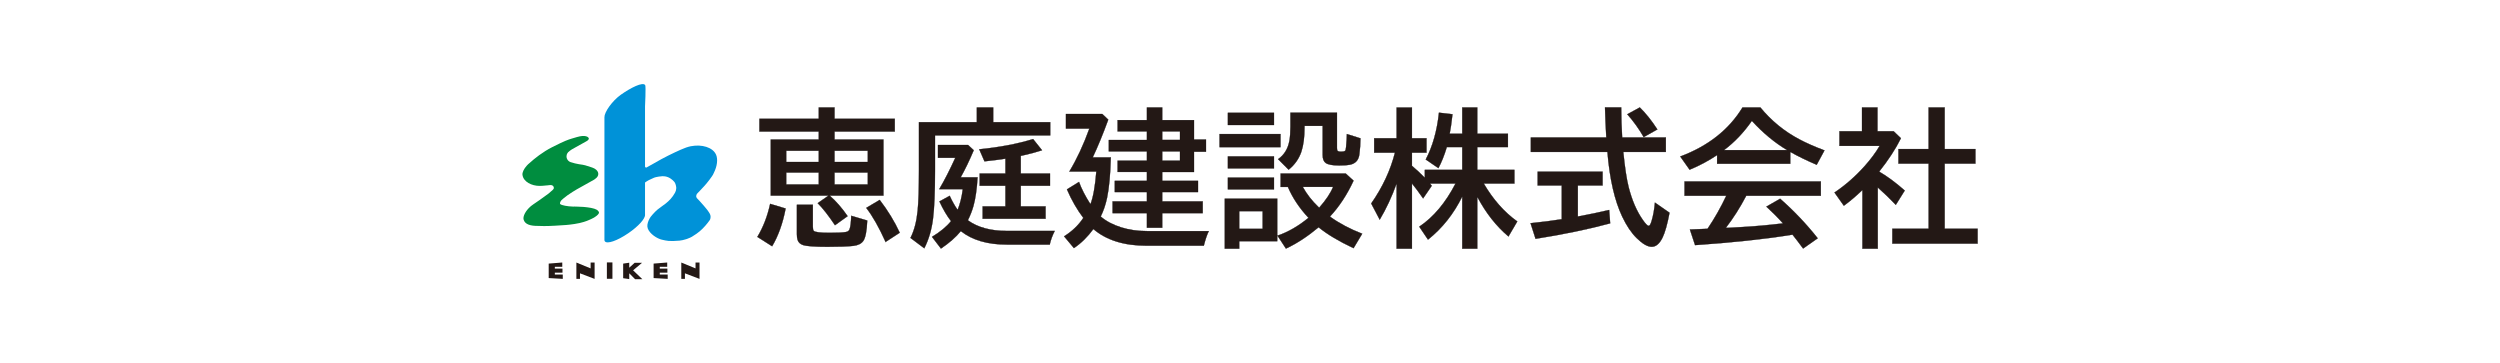<?xml version="1.0" encoding="UTF-8"?>
<svg id="_レイヤー_1" data-name="レイヤー 1" xmlns="http://www.w3.org/2000/svg" width="331.96mm" height="48.24mm" viewBox="0 0 940.98 136.75">
  <defs>
    <style>
      .cls-1 {
        fill: #0092d8;
      }

      .cls-1, .cls-2, .cls-3 {
        stroke-width: 0px;
      }

      .cls-2, .cls-4 {
        fill: #231815;
      }

      .cls-4 {
        stroke: #040000;
        stroke-miterlimit: 10;
        stroke-width: .1px;
      }

      .cls-3 {
        fill: #008d3f;
      }
    </style>
  </defs>
  <g>
    <g>
      <path class="cls-3" d="M222.05,78.19c-.23-.04-.46-.08-.65-.11-.11-.01-.25-.03-.4-.05,1.16.15,2.14.35,2.86.59-.52-.19-1.13-.34-1.8-.44Z"/>
      <path class="cls-3" d="M223.85,78.63c.52.19.94.43,1.22.7-.17-.25-.6-.49-1.22-.7Z"/>
      <path class="cls-3" d="M219.71,77.9c.45.04.88.08,1.29.14-.38-.04-.86-.1-1.29-.14Z"/>
      <path class="cls-3" d="M225.07,79.32c-.28-.27-.7-.5-1.22-.7-.72-.24-1.7-.44-2.86-.59-.41-.05-.84-.1-1.29-.14-.8-.07-1.68-.11-2.59-.12-.28,0-.56-.02-.84-.02-.07,0-.14,0-.21,0-.09,0-.17.01-.26.02-2.35-.07-4.39-.5-4.91-.92-.08-.07-.13-.13-.13-.2,0-.01,0-.03.01-.04-.02-.15-.02-.17.04-.39.06-.25.24-.54.46-.81.02-.02.04-.04.05-.06.24-.28,1.3-1.12,2.29-1.86.47-.35,1.19-.82,1.86-1.24.74-.46,1.42-.86,1.6-.97.36-.21,2.98-1.66,5.08-2.84,2.1-1.18,1.39-.75,1.73-1.02.04-.04.08-.07.12-.09.73-.48,1.18-1.14,1.18-1.86,0-.76-.5-1.45-1.3-1.94,0,0,0,0,0,0-.03-.02-.1-.06-.19-.11-.12-.07-.25-.13-.39-.18-.16-.07-.32-.14-.42-.18-.28-.11-2.1-.7-2.6-.83-.5-.13-1.43-.32-2.35-.42-.81-.09-2.3-.5-2.88-.7-1.05-.21-1.84-1.14-1.84-2.25,0-.81.42-1.52,1.06-1.93.06-.06.11-.11.17-.16.09-.08.4-.29.79-.55,0,0,5.3-2.95,5.32-2.96.64-.29,1.16-.82,1.06-1.19-.14-.49-.83-.82-1.65-.88,0,0,0,0-.01,0-.35-.06-1.12,0-1.7.12s-1.51.38-2.99.83c-1.52.46-2.61.81-7.43,3.24-3.6,1.82-6.71,4.32-8.48,5.94-.41.32-.79.68-1.13,1.07-1.04,1.16-1.7,2.5-1.59,3.41.35,2.68,3.52,4.17,6.44,4.17.69,0,1.5-.05,2.33-.15.1-.01.32-.03.71-.06.55-.04.69-.1.98-.11.03,0,.06,0,.1,0,.04,0,.07,0,.11,0,.63,0,1.14.46,1.14,1.03,0,.32-.16.61-.42.8-.35.32-1.36,1.21-1.54,1.35-.21.17-2.97,2.19-3.26,2.36-.2.12-1.5,1-2.45,1.68-.3.2-.6.41-.87.64-.03.03-.06.05-.09.07-.04.03-.07.06-.11.1-1.92,1.65-2.98,3.78-2.64,4.97.53,1.88,2.68,2.4,5.42,2.38.84.06,3.13.12,6.43-.08,4.17-.26,4.49-.23,7.35-.65,2.68-.39,4.75-1.17,5.28-1.44,2.51-1,4.08-2.28,3.88-2.98-.05-.18-.17-.36-.34-.52Z"/>
      <path class="cls-3" d="M210.9,76.86s-.04-.05-.06-.08c-.02-.05-.05-.1-.06-.15,0,0,0,0,0,0,0,.01-.01.03-.01.04,0,.06.05.13.13.2Z"/>
    </g>
    <path class="cls-1" d="M269.5,58.21c-1.22-2.78-5.39-3.96-9.4-3.18-.03,0-.06,0-.1.01-.3.05-.58.12-.86.21-.57.16-1.13.35-1.68.59-1,.34-5.28,2.3-8.52,4.06-2.13,1.16-4.35,2.43-5.63,3.16-.03,0-.17.03-.3-.03-.13-.07-.13-.09-.22-.26,0-.01-.01-.03-.02-.04v-22.65s.39-7.57.06-8.05c-.91-1.3-5.43,1.01-9.11,3.59-3.31,2.32-6.3,6.65-6.2,8.43l-.03.02v45.95c-.05.31,0,.57.13.78.81,1.19,4.64-.14,8.85-3.01,3.84-2.61,6.47-5.57,6.3-6.98v-12.11c.38-.26.95-.68,1.45-.91,2.22-1.01,1.84-.99,3.74-1.32,1.88-.33,3.24-.08,4.5.79.55.38.95.74,1.24,1.09,0,0,0,0,0,0,.02.03.04.06.07.08,0,.01.02.02.02.03.02.03.05.06.07.09.02.03.04.06.06.08.03.04.05.08.07.12.15.24.26.56.34.85h0s.08.29.11.46c.03.17.08.36.08.53,0,.11,0,.21,0,.28-.01.29-.05.57-.12.83-.07.24-.17.48-.27.69-.02.03-.04.07-.05.1-.02.04-.04.07-.06.11-.03.06-.07.11-.1.17-.87,1.54-1.98,2.74-3.37,3.84-1.45,1.14-2.05,1.43-3.03,2.24-.54.44-1.25,1.16-1.85,1.84-.26.26-.5.55-.72.86-.17.22-.31.42-.39.57-.02.04-.03.07-.04.1-.58,1-.93,2.1-.87,3.04.14,1.98,2.69,4.03,4.86,4.79,0,0,.01,0,.02,0,.09.03.2.07.32.1.04.01.09.02.13.04.81.22,2.08.46,2.73.51.79.06,2.82.02,4.06-.12.75-.08,1.54-.25,2.36-.51.11-.03.21-.07.32-.1.05-.02.08-.02.13-.04.03-.01.07-.03.1-.04.35-.13.71-.27,1.08-.44.54-.25.9-.46,1.23-.71.74-.44,1.54-.98,2.37-1.68,1.44-1.2,2.9-2.96,3.56-3.92.09-.11.18-.23.22-.29,0-.01.02-.02.02-.03.01-.02.05-.12.07-.18.02-.03.05-.08.06-.1.07-.2.1-.31.1-.39.04-.17.06-.35.06-.53,0-.22-.03-.42-.08-.62-.07-.34-.26-.63-.55-1.1-.31-.5-.71-1.06-1.93-2.47-1.16-1.34-2.35-2.64-2.58-2.83-.17-.21-.27-.48-.29-.77.02-.14.05-.3.12-.51.08-.25.19-.39.4-.6.19-.2.47-.46.88-.92.85-.96,1.97-1.95,3.57-4.09,1.62-2.18,1.39-2.05,1.66-2.59.02-.05.05-.1.07-.15,1.19-2.39,1.55-5.01.78-6.78Z"/>
    <g>
      <polygon class="cls-2" points="208.82 103.35 208.82 102.64 211.7 102.64 211.7 101.11 208.82 101.11 208.82 100.42 211.62 100.42 211.62 98.81 206.51 99.22 206.51 104.67 211.81 104.97 211.81 103.35 208.82 103.35"/>
      <polygon class="cls-2" points="222.29 98.82 222.29 101.03 216.93 98.82 216.93 104.98 218.29 104.98 218.29 102.88 223.79 104.98 223.79 98.82 222.29 98.82"/>
      <polygon class="cls-2" points="248.32 103.35 248.32 102.64 251.19 102.64 251.19 101.11 248.32 101.11 248.32 100.42 251.12 100.42 251.12 98.81 246 99.22 246 104.67 251.3 104.97 251.3 103.35 248.32 103.35"/>
      <polygon class="cls-2" points="261.78 98.82 261.78 101.03 256.42 98.82 256.42 104.98 257.79 104.98 257.79 102.88 263.28 104.98 263.28 98.82 261.78 98.82"/>
      <path class="cls-2" d="M228.41,98.78h2.09v6.16h-2.09v-6.16Z"/>
      <polygon class="cls-2" points="241.76 105.09 238.28 101.75 241.64 98.93 238.86 98.93 236.83 100.77 236.83 98.89 234.54 99.23 234.54 104.72 236.83 105.05 236.83 102.87 239.03 105.09 241.76 105.09"/>
    </g>
  </g>
  <g>
    <path class="cls-4" d="M285.06,89.17c2.18-3.61,3.79-7.75,4.81-12.43l5.82,1.75c-1.07,5.59-2.77,10.32-5.08,14.2l-5.54-3.52ZM308.17,52.52v-3h-22.34v-4.81h22.34v-4.26h5.93v4.26h22.67v4.81h-22.67v3h18.41v21.11h-20.24c2.39,2.09,4.63,4.67,6.75,7.73l-4.75,3.41c-2.37-3.55-4.53-6.32-6.5-8.3l4.07-2.84h-21.74v-21.11h18.08ZM308.17,56.73h-12.26v4.26h12.26v-4.26ZM308.17,64.95h-12.26v4.48h12.26v-4.48ZM299.95,77.07h5.98v8.17c0,.84.11,1.38.33,1.64.4.51,2.39.76,5.98.76,2.97,0,5.02-.1,6.14-.3.73-.13,1.19-.48,1.39-1.06.33-.86.54-2.54.63-5.05l6.01,1.78c-.16,3.99-.67,6.55-1.5,7.7-.73,1.02-1.96,1.63-3.69,1.83-2.02.24-5.28.36-9.78.36-4.84,0-7.92-.23-9.23-.68-1.06-.36-1.73-1.02-2.02-1.97-.16-.53-.25-1.22-.25-2.08v-11.09ZM314.09,56.73v4.26h12.54v-4.26h-12.54ZM314.09,64.95v4.48h12.54v-4.48h-12.54ZM333.32,91.06c-2.48-5.5-4.9-9.77-7.27-12.81l5.05-3c3.1,4.04,5.61,8.16,7.54,12.35l-5.33,3.47Z"/>
    <path class="cls-4" d="M373.82,45.99h21.47v4.97h-43.37v13.03c0,8.32-.26,14.45-.76,18.38-.53,4.15-1.62,7.85-3.28,11.09l-5.19-3.91c1.38-2.68,2.29-6.09,2.7-10.24.33-3.21.49-8.31.49-15.32v-18h21.8v-5.54h6.14v5.54ZM364.29,82.92c3.68,2.68,8.58,4.01,14.69,4.01h18c-.87,1.69-1.5,3.41-1.88,5.13h-16.17c-7.27,0-13.03-1.69-17.29-5.08-1.82,2.26-4.32,4.45-7.48,6.58l-3.36-4.4c3.15-1.91,5.53-3.89,7.16-5.93-1.49-1.88-2.95-4.34-4.37-7.4l3.85-2.13c.97,2.11,1.97,3.88,3,5.3.93-2.26,1.57-4.86,1.94-7.81h-8.85c1.95-3.29,3.96-7.23,6.04-11.8h-6.53v-4.81h11.33l2.13,1.97c-1.66,3.92-3.3,7.31-4.92,10.19h6.36c-.27,4.48-.79,8.08-1.56,10.82-.51,1.8-1.21,3.59-2.1,5.35ZM384.2,58.66v6.66h11.01v4.59h-11.01v7.78h9.34v4.64h-23.68v-4.64h8.58v-7.78h-9.7v-4.59h9.7v-5.6c-2.28.36-4.91.7-7.89,1.01l-1.97-4.53c7.68-.76,14.44-2.05,20.27-3.85l3.36,4.21c-2.37.76-4.84,1.43-7.43,1.99l-.57.11Z"/>
    <path class="cls-4" d="M418.09,59.24c-.16,6.48-.64,11.57-1.42,15.27-.55,2.57-1.34,4.9-2.38,6.99,2,1.73,4.55,3.09,7.65,4.07,3,.95,6.25,1.42,9.75,1.42h23.27c-.66,1.35-1.27,3.18-1.86,5.49h-21.52c-8.52,0-15.2-2.09-20.05-6.28-2.18,2.99-4.63,5.38-7.32,7.18l-3.69-4.42c3-1.88,5.42-4.19,7.24-6.94-2.35-3.08-4.41-6.66-6.17-10.73l4.53-2.81c.91,2.53,2.35,5.34,4.32,8.41,1.02-2.62,1.76-6.73,2.21-12.32h-10.16c2.82-4.68,5.34-10.07,7.54-16.17h-8.82v-5.49h13.68l2.24,2.13c-2,5.48-3.95,10.21-5.84,14.2h6.8ZM437.45,64.73v3.36h13.47v4.21h-13.47v3.5h15.24v4.43h-15.24v5.49h-5.76v-5.49h-12.92v-4.43h12.92v-3.5h-12.1v-4.21h12.1v-3.36h-11.03v-4.26h11.03v-3.47h-14.34v-4.31h14.34v-3.22h-11.03v-4.26h11.03v-4.75h5.76v4.75h11.96v7.32h4.51v4.59h-4.51v7.62h-11.96ZM437.45,52.68h6.69v-3.22h-6.69v3.22ZM437.45,60.47h6.69v-3.47h-6.69v3.47Z"/>
    <path class="cls-4" d="M459.03,50.47h22.94v4.92h-22.94v-4.92ZM480.74,74.78v16h-14.31v2.81h-5.43v-18.82h19.75ZM462.17,42.47h17.34v4.59h-17.34v-4.59ZM462.17,58.86h17.34v4.53h-17.34v-4.53ZM462.17,66.86h17.34v4.43h-17.34v-4.43ZM466.43,79.48v6.67h8.82v-6.67h-8.82ZM500.57,81.53c3.48,2.51,7.53,4.66,12.15,6.45l-3.25,5.43c-5.55-2.6-9.94-5.23-13.16-7.87-4.08,3.42-8.18,6.1-12.29,8.03l-3.17-4.86c3.99-1.37,7.88-3.61,11.66-6.72-3.41-3.64-5.99-7.52-7.76-11.64h-2.73v-5.03h24.5l2.95,2.68c-2.47,5.33-5.44,9.84-8.9,13.52ZM485.71,42.41h17.51v13.3c0,.6.09.97.27,1.12.24.18.65.27,1.23.27.8,0,1.32-.11,1.56-.33.18-.15.31-.63.38-1.45.18-2.09.28-3.71.3-4.86l5.11,1.61c-.02,2.09-.16,4.09-.41,5.98-.27,2.22-1.47,3.54-3.58,3.96-.89.18-2.23.27-4.01.27-2.53,0-4.23-.32-5.11-.96-.75-.55-1.12-1.55-1.12-3v-10.95h-6.83v.57c0,3.7-.4,6.76-1.2,9.18-.91,2.66-2.5,4.91-4.78,6.75l-3.96-3.96c2.29-1.6,3.71-3.91,4.26-6.94.26-1.44.38-3.2.38-5.27v-5.3ZM496.53,78.19c2.55-2.89,4.3-5.51,5.24-7.84h-11.42c1.49,2.71,3.45,5.23,5.87,7.54l.3.3Z"/>
    <path class="cls-4" d="M550.41,73.91c-3.24,6.59-7.55,12.02-12.92,16.28l-3.28-4.86c5.37-3.61,9.92-9.02,13.65-16.25h-9.64c.2.24.43.52.68.85l-3.25,4.75c-1.47-2.13-2.88-4.01-4.21-5.65v24.58h-5.76v-24.58c-1.75,4.9-3.87,9.45-6.36,13.66l-3.2-6.09c4.26-6.1,7.24-12.47,8.93-19.12h-7.81v-5.43h8.44v-11.58h5.76v11.58h5.49v5.43h-5.49v4.94c1.77,1.47,3.39,2.99,4.86,4.53v-3h14.09v-8.58h-5.82c-.96,3.17-2.02,5.81-3.17,7.92l-4.75-3.25c2.59-4.95,4.24-10.82,4.97-17.62l5.08.6c-.36,3.26-.72,5.7-1.06,7.32h4.75v-9.89h5.65v9.89h11.53v5.03h-11.53v8.58h13.98v5.13h-11.55c3.51,6.01,7.72,10.77,12.62,14.28l-3.31,5.65c-4.59-3.86-8.5-8.84-11.74-14.94v19.53h-5.65v-19.69Z"/>
    <path class="cls-4" d="M593.88,69.81v11.69c4.35-.8,8.28-1.62,11.8-2.46l.38,5.03c-8.21,2.22-17.57,4.16-28.08,5.82l-1.88-5.87c4.48-.46,8.39-.96,11.74-1.5v-12.7h-9.07v-5.19h24.44v5.19h-9.34ZM610.57,51.75h16.44v5.44h-16.01c.58,5.84,1.26,10.28,2.02,13.3,1.26,4.9,3.01,8.97,5.27,12.21,1.07,1.55,1.83,2.32,2.27,2.32.36,0,.73-.6,1.09-1.8.62-2.06,1.04-4.38,1.26-6.96l5.49,3.82c-.82,4.32-1.69,7.43-2.62,9.34-1.13,2.31-2.49,3.47-4.07,3.47s-3.45-1.08-5.65-3.25c-1.98-1.93-3.81-4.63-5.46-8.11-2.88-6.08-4.73-14.19-5.57-24.34h-28.82v-5.44h28.4c-.24-4.02-.4-7.79-.49-11.31h6.09c.02,3.91.14,7.68.36,11.31ZM618.68,51.59c-1.82-3.15-3.88-6.01-6.17-8.58l4.7-2.57c2.26,2.2,4.46,4.96,6.61,8.28l-5.13,2.87Z"/>
    <path class="cls-4" d="M673.85,57.16v4.48h-27.53v-3.28c-3.17,2.13-6.62,3.97-10.35,5.52l-3.52-4.97c10.51-3.93,18.32-10.09,23.43-18.46h6.72c4.08,4.97,8.93,8.95,14.56,11.94,2.55,1.37,5.74,2.78,9.56,4.23l-2.92,5.41c-3.93-1.69-7.25-3.31-9.94-4.86ZM657.27,73.69c-2.31,4.42-4.88,8.46-7.7,12.1l.87-.03c7.57-.36,14.47-.92,20.68-1.67-1.91-2.15-4-4.25-6.25-6.31l5.16-2.98c5.17,4.53,9.89,9.5,14.15,14.89l-5.49,3.85c-1.57-2.13-2.9-3.87-3.99-5.22l-.9.14c-9.76,1.57-21.69,2.83-35.78,3.8l-1.94-5.87c1.44-.04,2.79-.09,4.07-.16l2.57-.11c2.66-3.93,5.01-8.08,7.05-12.43h-15.71v-5.38h51.29v5.38h-28.08ZM672.7,56.51c-4.73-2.82-9.17-6.5-13.3-11.03-3.06,4.41-6.56,8.08-10.51,11.03h23.82Z"/>
    <path class="cls-4" d="M707.3,64.59c3.06,1.78,6.27,4.16,9.64,7.13l-3.36,5.38c-2.26-2.37-4.53-4.55-6.8-6.55v23.05h-5.76v-22.09c-2.26,2.18-4.59,4.16-6.99,5.93l-3.52-4.97c4.1-2.77,7.87-6.07,11.31-9.91,2.31-2.59,4.21-5.13,5.68-7.65h-15.13v-5.49h8.49v-8.96h5.82v8.96h6.09l2.73,2.62c-1.98,4.01-4.71,8.19-8.19,12.56ZM725.93,56.1v-15.65h6.04v15.65h11.58v5.49h-11.58v24.5h12.4v5.6h-32.09v-5.6h13.66v-24.5h-11.36v-5.49h11.36Z"/>
  </g>
</svg>